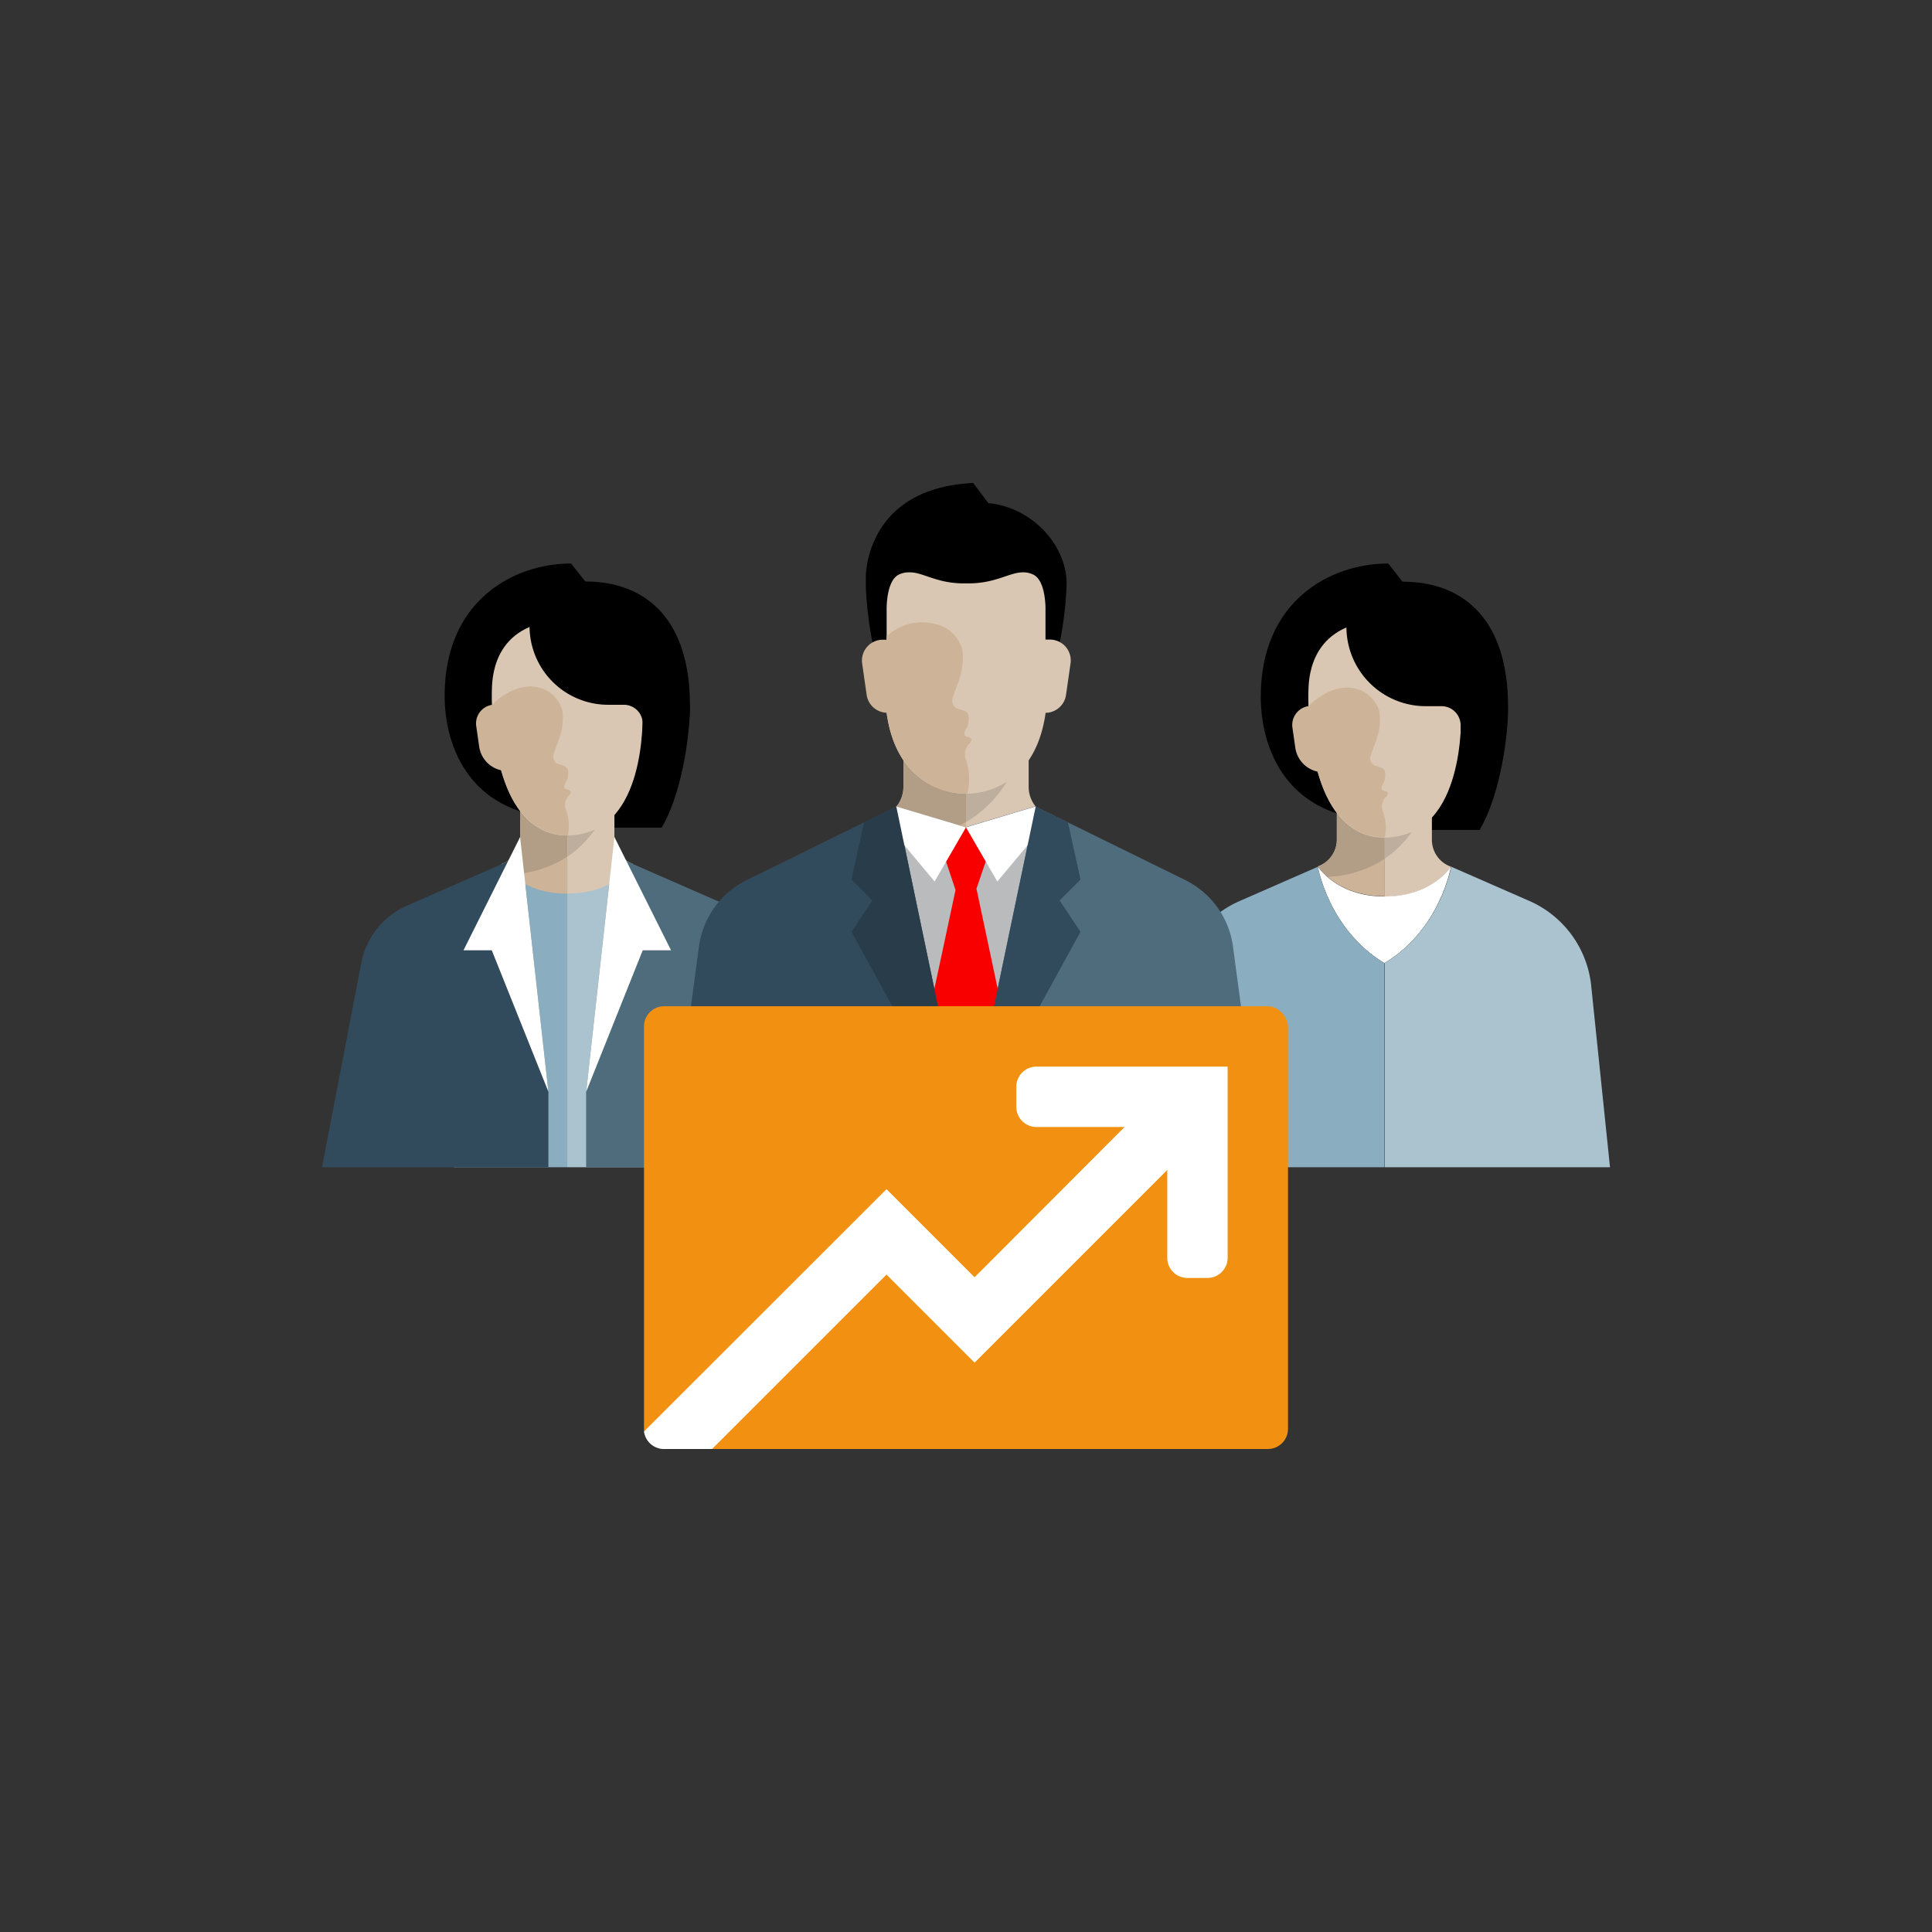 <svg id="Icons" xmlns="http://www.w3.org/2000/svg" viewBox="0 0 288 288"><rect x="0" y="0" width="288" height="288" fill="#333333" stroke="none"/><defs><style>.cls-1{fill:none;}.cls-2{fill:#cdb498;}.cls-3{fill:#dac7b3;}.cls-4{fill:#fff;}.cls-5{fill:#bdae9d;}.cls-6{fill:#b29d86;}.cls-7{fill:#aac3cf;}.cls-8{fill:#8aadbf;}.cls-9{fill:#4f6c7d;}.cls-10{fill:#324b5c;}.cls-11{fill:#b9bbbd;}.cls-12{fill:#f80000;}.cls-13{fill:#283c4a;}.cls-14{fill:#f29111;}</style></defs><title>OCIC_Personas_Sales-Team-2_detailed_rgb</title><rect class="cls-1" width="288" height="288"/><path d="M224.8,105.63s0-.09,0-0.13,0-.15,0-0.22c0-12.71-6.44-18.57-15.73-18.57L206.94,84c-8.69,0-19,5.61-19,19.86,0,7.77,3.88,18.41,18.44,18.44v1.42h14.18c2.71-4.52,4.18-12.6,4.25-18,0,0,0,0,0-.06h0Z"/><path class="cls-2" d="M206.37,133.64v-17.5h-7.09v9a4.25,4.25,0,0,1-2.55,3.9l-0.26.11c0.3,0.46,3.14,4.45,9.9,4.45h0Z"/><path class="cls-3" d="M216.26,129.19l-0.26-.11a4.25,4.25,0,0,1-2.55-3.9v-9h-7.09v17.5c6.76,0,9.6-4,9.9-4.45h0Z"/><path class="cls-4" d="M196.44,129.15s1.58,9.38,9.93,14.42c8.35-5,9.93-14.42,9.93-14.42s-2.76,4.49-9.93,4.49-9.93-4.49-9.93-4.49h0Z"/><path class="cls-5" d="M213.46,118v-1.9h-7.09v11.93c2.82-1.89,5.4-5,7.09-10h0Z"/><path class="cls-6" d="M199.28,116.14v9a4.25,4.25,0,0,1-2.55,3.9l-0.26.11a8.25,8.25,0,0,0,1.44,1.57,17.14,17.14,0,0,0,7.62-2.16c0.28-.16.56-0.34,0.84-0.53V116.14h-7.09Z"/><path class="cls-3" d="M217.65,104.42s-0.25-11.91-11.16-11.91-11.37,8.15-11.44,10.24c0,0-.76,16.52,7.06,21h0c4,2.38,8.41.28,9,0,7.84-4.39,6.65-19.35,6.65-19.35h0Z"/><path class="cls-2" d="M206.06,117.05a2.85,2.85,0,0,0,.37-2.16c-0.67-1-1.91-.24-2.16-1.73-0.1-.57.85-2.34,1.18-3.82a8.62,8.62,0,0,0,.19-3.19,4.87,4.87,0,0,0-3.74-3.54c-2.93-.61-5.67,1.46-6.85,2.65v0a2.84,2.84,0,0,0-2.39,3.21l0.43,3a4.26,4.26,0,0,0,3.34,3.56c1,3.57,2.74,7,5.68,8.66h0a8.17,8.17,0,0,0,4.32,1.12,7,7,0,0,0-.13-3.4c0-.13-0.07-0.25-0.11-0.38a2,2,0,0,1,.56-2.39c0.68-1.19-1.36-.21-0.64-1.66h0Z"/><path d="M217.71,98.18V91.09h-17v2.36a11.82,11.82,0,0,0,11.82,11.82h2.36a2.84,2.84,0,0,1,2.84,2.84v7.09h5.67v-17h-5.67Z"/><path class="cls-7" d="M240,174l-2.82-27.22A15.56,15.56,0,0,0,228,134.31l-11.67-5.11c-0.14.73-1.92,9.53-9.92,14.36V174H240Z"/><path class="cls-8" d="M206.37,143.57c-8-4.83-9.78-13.63-9.92-14.36l-11.67,5.11a15.56,15.56,0,0,0-9.22,12.47L172.73,174h33.63V143.57Z"/><polygon class="cls-8" points="84.56 174 84.56 124.78 77.53 124.78 67.69 165.56 67.69 174 84.56 174"/><polygon class="cls-7" points="101.44 174 101.44 165.56 91.59 124.78 84.56 124.78 84.56 174 101.44 174"/><path d="M102.84,105.09H84.56v18.28H98.63C101.39,118.77,102.84,110.46,102.84,105.09Z"/><path class="cls-2" d="M84.56,133.22V115.87h-7v9A4.22,4.22,0,0,1,75,128.7l-0.26.11C75,129.26,77.86,133.22,84.56,133.22Z"/><path class="cls-3" d="M94.38,128.81l-0.26-.11a4.22,4.22,0,0,1-2.53-3.86v-9h-7v17.35C91.27,133.22,94.08,129.26,94.38,128.81Z"/><path class="cls-5" d="M91.59,117.75v-1.88h-7V127.7C87.36,125.83,89.92,122.75,91.59,117.75Z"/><path class="cls-6" d="M77.53,115.87v9A4.22,4.22,0,0,1,75,128.7l-0.26.11a8.17,8.17,0,0,0,1.43,1.55,17,17,0,0,0,7.55-2.14c0.28-.16.56-0.34,0.84-0.52V115.87h-7Z"/><path d="M87.25,86.68L85.13,84c-8.61,0-18.85,5.57-18.85,19.69,0,7.71,3.86,18.28,18.34,18.28s18.23-8.38,18.23-16.87C102.84,92.5,96.46,86.68,87.25,86.68Z"/><path class="cls-3" d="M95.75,104.25S95.5,92.44,84.68,92.44s-11.28,8.09-11.35,10.15c0,0-.76,16.38,7,20.85h0c4,2.36,8.34.28,8.88,0C96.93,119.09,95.75,104.25,95.75,104.25Z"/><path class="cls-2" d="M84.26,116.77a2.83,2.83,0,0,0,.37-2.14c-0.66-1-1.89-.24-2.15-1.72-0.1-.56.84-2.32,1.17-3.79a8.58,8.58,0,0,0,.19-3.17,4.84,4.84,0,0,0-3.71-3.51c-2.91-.61-5.62,1.45-6.79,2.63v0A2.81,2.81,0,0,0,71,108.3l0.43,3a4.22,4.22,0,0,0,3.31,3.53c1,3.54,2.71,6.91,5.63,8.59h0a8.1,8.1,0,0,0,4.28,1.11,7,7,0,0,0-.13-3.37c0-.13-0.07-0.25-0.11-0.37a2,2,0,0,1,.56-2.37C85.56,117.25,83.54,118.22,84.26,116.77Z"/><path d="M95.81,98.06V91H78.94v2.34a11.72,11.72,0,0,0,11.72,11.72H93a2.81,2.81,0,0,1,2.81,2.81v7h5.63V98.06H95.81Z"/><path class="cls-9" d="M115.26,143.49a11.72,11.72,0,0,0-6.81-8.52l-14.07-6.16-0.26-.11A4.2,4.2,0,0,1,93,128v2.34a11,11,0,0,1-2.19,1.48l-3.44,31V174h33.75Z"/><polygon class="cls-4" points="100.03 141.66 95.81 141.66 87.38 162.75 91.59 124.78 100.03 141.66"/><path class="cls-10" d="M53.87,143.49A11.72,11.72,0,0,1,60.68,135l14.07-6.16L75,128.7a4.2,4.2,0,0,0,1.12-.73v2.34a11,11,0,0,0,2.19,1.48l3.44,31V174H48Z"/><polygon class="cls-4" points="69.09 141.66 73.31 141.66 81.75 162.75 77.53 124.78 69.09 141.66"/><path class="cls-10" d="M144,171V120.23H133.61l-22.29,10.95a13,13,0,0,0-7.13,9.92l-4,29.9H144Z"/><path class="cls-9" d="M187.8,171l-4-29.9a13,13,0,0,0-7.13-9.92l-22.29-10.95H144V171h43.8Z"/><path class="cls-3" d="M154.39,120.23a4.67,4.67,0,0,1-1.05-3v-7.94H144v14l10.39-3.11h0Z"/><path class="cls-2" d="M133.61,120.23L144,123.34v-14h-9.33v7.94a4.67,4.67,0,0,1-1.05,3h0Z"/><path class="cls-6" d="M134.67,117.27a4.67,4.67,0,0,1-2.67,4.22h0a12.3,12.3,0,0,0,5.86,3.16,17.91,17.91,0,0,0,6.15-2.12v-13.2h-9.33v7.94Z"/><path class="cls-5" d="M152.72,110.94l0.47-1.6H144v13.2h0c0.31-.18.62-0.38,0.93-0.58C148,119.88,150.86,116.47,152.72,110.94Z"/><path d="M130.35,97.16l-0.4.91h28.13l-0.4-.91A53.5,53.5,0,0,0,159,87C159,81.4,154,75.64,147.33,75l-2.26-3c-16.13.76-16,13.94-16,13.94v1.6A55.29,55.29,0,0,0,130.35,97.16Z"/><path class="cls-3" d="M156.49,95.34h-0.64V91.05S156,86.56,154,85.64a3.36,3.36,0,0,0-1.54-.32c-2.06,0-4.12,1.74-8.45,1.64-4.33.1-6.39-1.69-8.45-1.64a3.36,3.36,0,0,0-1.54.32c-2,.92-1.85,5.41-1.85,5.41v15h0v0.27c1.59,11.47,10.28,12,11.64,12h0.41c1.35,0,10-.5,11.64-12v-0.06a3.11,3.11,0,0,0,3.05-2.67l0.67-4.67A3.11,3.11,0,0,0,156.49,95.34Z"/><path class="cls-2" d="M143.93,108.83a3.13,3.13,0,0,0,.4-2.37c-0.73-1.09-2.1-.27-2.37-1.9-0.11-.62.93-2.57,1.29-4.19a9.49,9.49,0,0,0,.21-3.5A5.35,5.35,0,0,0,139.36,93a7.67,7.67,0,0,0-7.19,1.86v0.5H131.6a3.11,3.11,0,0,0-3.08,3.55l0.67,4.67a3.11,3.11,0,0,0,3,2.67v0.06c1.59,11.47,10.28,12,11.64,12h0.38a9.16,9.16,0,0,0-.06-4.56c0-.14-0.07-0.28-0.12-0.41a2.24,2.24,0,0,1,.62-2.62C145.38,109.35,143.14,110.43,143.93,108.83Z"/><polygon class="cls-11" points="133.61 120.23 144 170.01 154.39 120.23 144 123.34 133.61 120.23"/><polygon class="cls-12" points="144 170.01 150.22 154.45 145.56 132.48 148.67 123.34 139.33 123.34 142.44 132.67 137.78 154.45 144 170.01"/><path class="cls-4" d="M156.68,121.81l-0.68-.32a4.66,4.66,0,0,1-1.62-1.26L144,123.34l4.67,8.07Z"/><path class="cls-4" d="M132,121.49l-0.68.32,8,9.6,4.67-8.07-10.39-3.11A4.66,4.66,0,0,1,132,121.49Z"/><polygon class="cls-10" points="157.96 134.23 161.07 131.12 159.2 122.59 154.39 120.23 144 170.01 161.07 138.9 157.96 134.23"/><polygon class="cls-13" points="130.04 134.23 126.93 131.12 128.8 122.59 133.61 120.23 144 170.01 126.93 138.9 130.04 134.23"/><rect class="cls-14" x="96" y="150" width="96" height="66" rx="3" ry="3"/><path class="cls-4" d="M154.5,159a3,3,0,0,0-3,3v3a3,3,0,0,0,3,3h13.14l-22.36,22.4-13.13-13.13L96,213.39A3,3,0,0,0,99,216h7.15l26-26,13.13,13.13L174,174.41V187.5a3,3,0,0,0,3,3h3a3,3,0,0,0,3-3V159H154.5Z"/></svg>